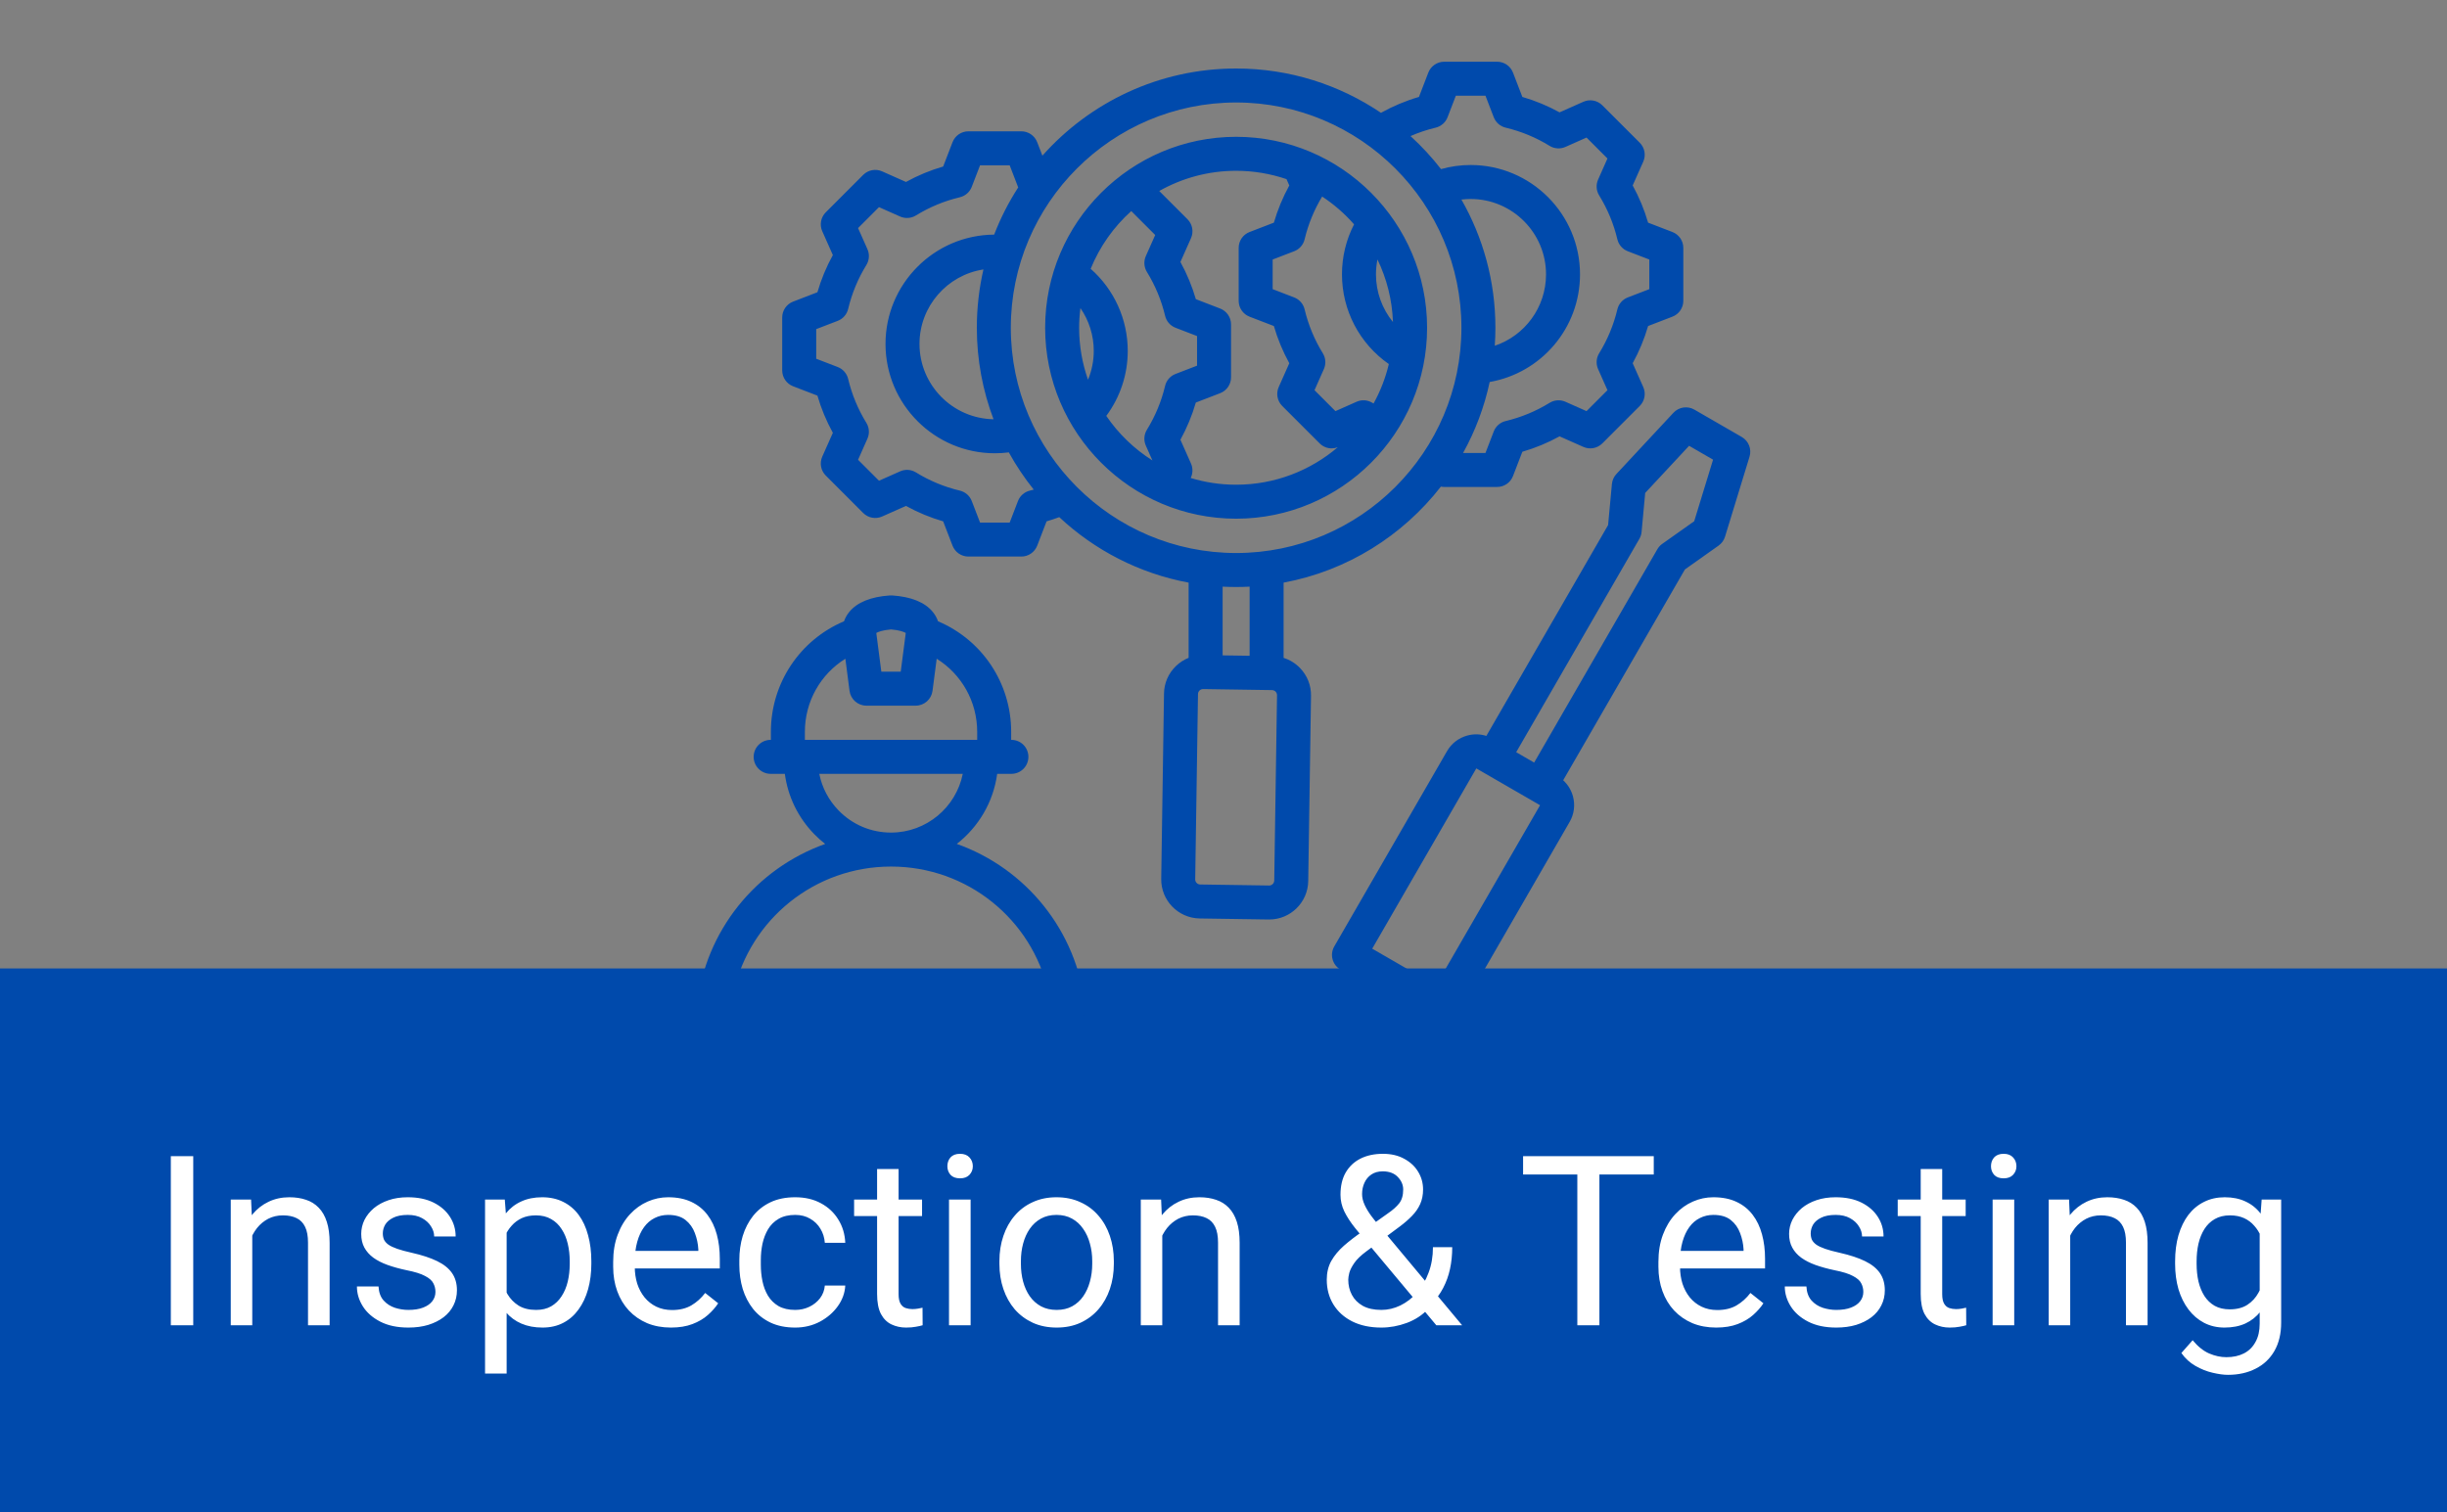 <svg width="144" height="89" viewBox="0 0 144 89" fill="none" xmlns="http://www.w3.org/2000/svg">
<rect x="0" y="0" width="144" height="89" fill="#808080" stroke="none"/>
<rect width="144" height="32" transform="translate(0 57)" fill="#004AAC"/>
<path d="M11.372 68.047V78H10.053V68.047H11.372ZM14.845 72.183V78H13.58V70.603H14.776L14.845 72.183ZM14.544 74.022L14.018 74.001C14.022 73.495 14.097 73.028 14.243 72.6C14.389 72.167 14.594 71.791 14.858 71.472C15.123 71.153 15.437 70.907 15.802 70.733C16.171 70.556 16.579 70.467 17.025 70.467C17.39 70.467 17.718 70.517 18.01 70.617C18.301 70.713 18.55 70.868 18.755 71.082C18.965 71.296 19.124 71.574 19.233 71.916C19.343 72.253 19.398 72.666 19.398 73.153V78H18.126V73.14C18.126 72.752 18.069 72.442 17.955 72.21C17.841 71.973 17.675 71.802 17.456 71.697C17.237 71.588 16.968 71.533 16.649 71.533C16.335 71.533 16.048 71.599 15.788 71.731C15.533 71.864 15.312 72.046 15.125 72.278C14.943 72.511 14.799 72.777 14.694 73.078C14.594 73.374 14.544 73.689 14.544 74.022ZM25.625 76.038C25.625 75.856 25.584 75.687 25.502 75.532C25.424 75.373 25.263 75.229 25.017 75.102C24.775 74.969 24.41 74.856 23.923 74.76C23.513 74.673 23.141 74.571 22.809 74.452C22.48 74.334 22.2 74.19 21.968 74.022C21.74 73.853 21.564 73.655 21.441 73.427C21.318 73.199 21.257 72.932 21.257 72.627C21.257 72.335 21.321 72.06 21.448 71.8C21.58 71.54 21.765 71.31 22.002 71.109C22.244 70.909 22.533 70.752 22.87 70.638C23.207 70.524 23.583 70.467 23.998 70.467C24.59 70.467 25.096 70.572 25.516 70.781C25.935 70.991 26.256 71.271 26.48 71.622C26.703 71.968 26.814 72.353 26.814 72.777H25.55C25.55 72.572 25.488 72.374 25.365 72.183C25.247 71.987 25.071 71.825 24.839 71.697C24.611 71.57 24.331 71.506 23.998 71.506C23.647 71.506 23.362 71.561 23.144 71.67C22.929 71.775 22.772 71.909 22.672 72.073C22.576 72.237 22.528 72.41 22.528 72.593C22.528 72.73 22.551 72.853 22.597 72.962C22.647 73.067 22.733 73.165 22.856 73.256C22.98 73.342 23.153 73.424 23.376 73.502C23.599 73.579 23.884 73.657 24.23 73.734C24.837 73.871 25.336 74.035 25.727 74.227C26.119 74.418 26.411 74.653 26.602 74.931C26.794 75.209 26.89 75.546 26.89 75.942C26.89 76.266 26.821 76.562 26.685 76.831C26.552 77.1 26.359 77.332 26.104 77.528C25.853 77.72 25.552 77.87 25.201 77.98C24.855 78.084 24.465 78.137 24.032 78.137C23.381 78.137 22.829 78.02 22.378 77.788C21.927 77.556 21.585 77.255 21.352 76.886C21.12 76.517 21.004 76.127 21.004 75.717H22.275C22.294 76.063 22.394 76.339 22.576 76.544C22.759 76.745 22.982 76.888 23.246 76.975C23.51 77.057 23.773 77.098 24.032 77.098C24.379 77.098 24.668 77.052 24.9 76.961C25.137 76.87 25.317 76.745 25.44 76.585C25.564 76.425 25.625 76.243 25.625 76.038ZM29.815 72.025V80.844H28.544V70.603H29.706L29.815 72.025ZM34.799 74.24V74.384C34.799 74.921 34.735 75.421 34.607 75.881C34.48 76.337 34.293 76.733 34.047 77.07C33.805 77.408 33.507 77.67 33.151 77.856C32.796 78.043 32.388 78.137 31.928 78.137C31.458 78.137 31.044 78.059 30.684 77.904C30.324 77.749 30.018 77.524 29.768 77.228C29.517 76.931 29.316 76.576 29.166 76.161C29.02 75.746 28.92 75.279 28.865 74.76V73.994C28.92 73.447 29.023 72.957 29.173 72.524C29.323 72.091 29.521 71.722 29.768 71.417C30.018 71.107 30.321 70.872 30.677 70.713C31.032 70.549 31.442 70.467 31.907 70.467C32.372 70.467 32.785 70.558 33.145 70.74C33.505 70.918 33.808 71.173 34.054 71.506C34.3 71.838 34.484 72.237 34.607 72.702C34.735 73.162 34.799 73.675 34.799 74.24ZM33.527 74.384V74.24C33.527 73.871 33.489 73.525 33.411 73.201C33.334 72.873 33.213 72.586 33.049 72.34C32.889 72.089 32.684 71.893 32.434 71.752C32.183 71.606 31.884 71.533 31.538 71.533C31.219 71.533 30.941 71.588 30.704 71.697C30.472 71.807 30.273 71.955 30.109 72.142C29.945 72.324 29.811 72.534 29.706 72.77C29.606 73.003 29.531 73.245 29.48 73.495V75.266C29.572 75.585 29.699 75.885 29.863 76.168C30.027 76.446 30.246 76.671 30.52 76.845C30.793 77.013 31.137 77.098 31.552 77.098C31.894 77.098 32.188 77.027 32.434 76.886C32.684 76.74 32.889 76.542 33.049 76.291C33.213 76.04 33.334 75.753 33.411 75.43C33.489 75.102 33.527 74.753 33.527 74.384ZM39.481 78.137C38.967 78.137 38.499 78.05 38.08 77.877C37.665 77.699 37.308 77.451 37.007 77.132C36.711 76.813 36.483 76.435 36.323 75.997C36.164 75.56 36.084 75.081 36.084 74.561V74.274C36.084 73.673 36.173 73.137 36.351 72.668C36.528 72.194 36.77 71.793 37.075 71.465C37.38 71.137 37.727 70.888 38.114 70.72C38.502 70.551 38.903 70.467 39.317 70.467C39.846 70.467 40.302 70.558 40.685 70.74C41.072 70.922 41.389 71.178 41.635 71.506C41.881 71.829 42.063 72.212 42.182 72.654C42.3 73.092 42.359 73.57 42.359 74.09V74.657H36.836V73.625H41.095V73.529C41.077 73.201 41.008 72.882 40.89 72.572C40.776 72.262 40.593 72.007 40.343 71.807C40.092 71.606 39.75 71.506 39.317 71.506C39.03 71.506 38.766 71.567 38.524 71.69C38.283 71.809 38.075 71.987 37.902 72.224C37.729 72.461 37.595 72.75 37.499 73.092C37.403 73.434 37.355 73.828 37.355 74.274V74.561C37.355 74.912 37.403 75.243 37.499 75.553C37.599 75.858 37.743 76.127 37.93 76.359C38.121 76.592 38.351 76.774 38.62 76.906C38.894 77.038 39.203 77.105 39.55 77.105C39.996 77.105 40.375 77.013 40.685 76.831C40.995 76.649 41.266 76.405 41.498 76.1L42.264 76.708C42.104 76.95 41.901 77.18 41.655 77.398C41.409 77.617 41.106 77.795 40.746 77.932C40.391 78.068 39.969 78.137 39.481 78.137ZM46.796 77.098C47.097 77.098 47.375 77.036 47.63 76.913C47.885 76.79 48.095 76.621 48.259 76.407C48.423 76.189 48.516 75.94 48.539 75.662H49.742C49.719 76.1 49.571 76.507 49.298 76.886C49.029 77.259 48.676 77.562 48.238 77.795C47.801 78.023 47.32 78.137 46.796 78.137C46.24 78.137 45.755 78.039 45.34 77.843C44.93 77.647 44.588 77.378 44.315 77.036C44.046 76.694 43.843 76.302 43.706 75.86C43.574 75.414 43.508 74.942 43.508 74.445V74.158C43.508 73.662 43.574 73.192 43.706 72.75C43.843 72.303 44.046 71.909 44.315 71.567C44.588 71.226 44.93 70.957 45.34 70.761C45.755 70.565 46.24 70.467 46.796 70.467C47.375 70.467 47.88 70.585 48.313 70.822C48.746 71.055 49.086 71.374 49.332 71.779C49.583 72.18 49.719 72.636 49.742 73.147H48.539C48.516 72.841 48.43 72.565 48.279 72.319C48.133 72.073 47.933 71.877 47.678 71.731C47.427 71.581 47.133 71.506 46.796 71.506C46.408 71.506 46.083 71.583 45.818 71.738C45.559 71.889 45.351 72.094 45.196 72.353C45.046 72.609 44.937 72.894 44.868 73.208C44.804 73.518 44.773 73.835 44.773 74.158V74.445C44.773 74.769 44.804 75.088 44.868 75.402C44.932 75.717 45.039 76.002 45.19 76.257C45.344 76.512 45.552 76.717 45.812 76.872C46.076 77.022 46.404 77.098 46.796 77.098ZM54.261 70.603V71.574H50.262V70.603H54.261ZM51.615 68.806H52.88V76.168C52.88 76.419 52.919 76.608 52.996 76.735C53.074 76.863 53.174 76.947 53.297 76.988C53.42 77.029 53.552 77.05 53.693 77.05C53.798 77.05 53.908 77.041 54.022 77.022C54.14 77 54.229 76.981 54.288 76.968L54.295 78C54.195 78.032 54.062 78.061 53.898 78.089C53.739 78.121 53.545 78.137 53.317 78.137C53.008 78.137 52.723 78.075 52.463 77.952C52.203 77.829 51.996 77.624 51.841 77.337C51.69 77.045 51.615 76.653 51.615 76.161V68.806ZM57.118 70.603V78H55.847V70.603H57.118ZM55.751 68.642C55.751 68.436 55.812 68.263 55.935 68.122C56.063 67.981 56.25 67.91 56.496 67.91C56.738 67.91 56.922 67.981 57.05 68.122C57.182 68.263 57.248 68.436 57.248 68.642C57.248 68.838 57.182 69.006 57.05 69.147C56.922 69.284 56.738 69.353 56.496 69.353C56.25 69.353 56.063 69.284 55.935 69.147C55.812 69.006 55.751 68.838 55.751 68.642ZM58.813 74.384V74.227C58.813 73.693 58.891 73.199 59.046 72.743C59.201 72.283 59.424 71.884 59.716 71.547C60.008 71.205 60.361 70.941 60.775 70.754C61.19 70.562 61.655 70.467 62.17 70.467C62.69 70.467 63.157 70.562 63.571 70.754C63.991 70.941 64.346 71.205 64.638 71.547C64.934 71.884 65.159 72.283 65.314 72.743C65.469 73.199 65.547 73.693 65.547 74.227V74.384C65.547 74.917 65.469 75.412 65.314 75.867C65.159 76.323 64.934 76.722 64.638 77.064C64.346 77.401 63.993 77.665 63.578 77.856C63.168 78.043 62.703 78.137 62.184 78.137C61.664 78.137 61.197 78.043 60.782 77.856C60.367 77.665 60.012 77.401 59.716 77.064C59.424 76.722 59.201 76.323 59.046 75.867C58.891 75.412 58.813 74.917 58.813 74.384ZM60.078 74.227V74.384C60.078 74.753 60.121 75.102 60.208 75.43C60.295 75.753 60.425 76.04 60.598 76.291C60.775 76.542 60.996 76.74 61.261 76.886C61.525 77.027 61.833 77.098 62.184 77.098C62.53 77.098 62.833 77.027 63.093 76.886C63.357 76.74 63.576 76.542 63.749 76.291C63.922 76.04 64.052 75.753 64.139 75.43C64.23 75.102 64.275 74.753 64.275 74.384V74.227C64.275 73.862 64.23 73.518 64.139 73.194C64.052 72.866 63.92 72.577 63.742 72.326C63.569 72.071 63.35 71.87 63.086 71.725C62.826 71.579 62.521 71.506 62.17 71.506C61.824 71.506 61.518 71.579 61.254 71.725C60.994 71.87 60.775 72.071 60.598 72.326C60.425 72.577 60.295 72.866 60.208 73.194C60.121 73.518 60.078 73.862 60.078 74.227ZM68.397 72.183V78H67.133V70.603H68.329L68.397 72.183ZM68.097 74.022L67.57 74.001C67.575 73.495 67.65 73.028 67.796 72.6C67.942 72.167 68.147 71.791 68.411 71.472C68.675 71.153 68.99 70.907 69.355 70.733C69.724 70.556 70.132 70.467 70.578 70.467C70.943 70.467 71.271 70.517 71.562 70.617C71.854 70.713 72.103 70.868 72.308 71.082C72.517 71.296 72.677 71.574 72.786 71.916C72.895 72.253 72.95 72.666 72.95 73.153V78H71.679V73.14C71.679 72.752 71.622 72.442 71.508 72.21C71.394 71.973 71.228 71.802 71.009 71.697C70.79 71.588 70.521 71.533 70.202 71.533C69.888 71.533 69.601 71.599 69.341 71.731C69.086 71.864 68.865 72.046 68.678 72.278C68.495 72.511 68.352 72.777 68.247 73.078C68.147 73.374 68.097 73.689 68.097 74.022ZM80.183 72.477L81.673 71.417C81.96 71.221 82.181 71.025 82.336 70.829C82.495 70.629 82.575 70.355 82.575 70.009C82.575 69.74 82.47 69.496 82.261 69.277C82.051 69.054 81.755 68.942 81.372 68.942C81.108 68.942 80.884 69.004 80.702 69.127C80.52 69.25 80.383 69.414 80.292 69.619C80.201 69.82 80.155 70.041 80.155 70.282C80.155 70.487 80.205 70.699 80.306 70.918C80.406 71.137 80.545 71.365 80.723 71.602C80.9 71.838 81.103 72.089 81.331 72.353L86.041 78H84.523L80.661 73.379C80.319 72.978 80.014 72.611 79.745 72.278C79.476 71.941 79.264 71.615 79.109 71.301C78.959 70.986 78.884 70.66 78.884 70.323C78.884 69.804 78.986 69.366 79.191 69.011C79.401 68.651 79.693 68.377 80.066 68.19C80.44 68.004 80.878 67.91 81.379 67.91C81.867 67.91 82.286 68.008 82.637 68.204C82.992 68.395 83.266 68.651 83.457 68.97C83.648 69.284 83.744 69.63 83.744 70.009C83.744 70.328 83.687 70.615 83.573 70.87C83.459 71.121 83.3 71.351 83.095 71.561C82.894 71.77 82.659 71.975 82.391 72.176L80.415 73.645C80.087 73.887 79.848 74.117 79.697 74.336C79.547 74.555 79.449 74.748 79.403 74.917C79.362 75.086 79.342 75.22 79.342 75.32C79.342 75.644 79.412 75.94 79.554 76.209C79.695 76.478 79.909 76.694 80.196 76.858C80.488 77.018 80.853 77.098 81.29 77.098C81.673 77.098 82.044 77.011 82.404 76.838C82.769 76.66 83.095 76.409 83.382 76.086C83.669 75.758 83.897 75.368 84.065 74.917C84.239 74.461 84.325 73.958 84.325 73.406H85.46C85.46 73.857 85.417 74.284 85.33 74.685C85.243 75.086 85.109 75.459 84.927 75.806C84.749 76.147 84.521 76.46 84.243 76.742C84.202 76.783 84.17 76.831 84.147 76.886C84.125 76.94 84.093 76.988 84.052 77.029C83.71 77.398 83.288 77.676 82.787 77.863C82.29 78.046 81.791 78.137 81.29 78.137C80.629 78.137 80.057 78.016 79.574 77.774C79.096 77.533 78.727 77.2 78.467 76.776C78.207 76.353 78.077 75.867 78.077 75.32C78.077 74.901 78.166 74.532 78.344 74.213C78.526 73.894 78.774 73.595 79.089 73.317C79.408 73.039 79.772 72.759 80.183 72.477ZM94.121 68.047V78H92.822V68.047H94.121ZM97.32 68.047V69.127H89.63V68.047H97.32ZM100.991 78.137C100.476 78.137 100.009 78.05 99.59 77.877C99.175 77.699 98.817 77.451 98.517 77.132C98.22 76.813 97.993 76.435 97.833 75.997C97.674 75.56 97.594 75.081 97.594 74.561V74.274C97.594 73.673 97.683 73.137 97.86 72.668C98.038 72.194 98.28 71.793 98.585 71.465C98.89 71.137 99.237 70.888 99.624 70.72C100.011 70.551 100.412 70.467 100.827 70.467C101.356 70.467 101.812 70.558 102.194 70.74C102.582 70.922 102.898 71.178 103.145 71.506C103.391 71.829 103.573 72.212 103.691 72.654C103.81 73.092 103.869 73.57 103.869 74.09V74.657H98.346V73.625H102.604V73.529C102.586 73.201 102.518 72.882 102.399 72.572C102.285 72.262 102.103 72.007 101.853 71.807C101.602 71.606 101.26 71.506 100.827 71.506C100.54 71.506 100.276 71.567 100.034 71.69C99.793 71.809 99.585 71.987 99.412 72.224C99.239 72.461 99.105 72.75 99.009 73.092C98.913 73.434 98.865 73.828 98.865 74.274V74.561C98.865 74.912 98.913 75.243 99.009 75.553C99.109 75.858 99.253 76.127 99.439 76.359C99.631 76.592 99.861 76.774 100.13 76.906C100.403 77.038 100.713 77.105 101.06 77.105C101.506 77.105 101.884 77.013 102.194 76.831C102.504 76.649 102.775 76.405 103.008 76.1L103.773 76.708C103.614 76.95 103.411 77.18 103.165 77.398C102.919 77.617 102.616 77.795 102.256 77.932C101.9 78.068 101.479 78.137 100.991 78.137ZM109.652 76.038C109.652 75.856 109.611 75.687 109.529 75.532C109.452 75.373 109.29 75.229 109.044 75.102C108.802 74.969 108.438 74.856 107.95 74.76C107.54 74.673 107.169 74.571 106.836 74.452C106.508 74.334 106.228 74.19 105.995 74.022C105.767 73.853 105.592 73.655 105.469 73.427C105.346 73.199 105.284 72.932 105.284 72.627C105.284 72.335 105.348 72.06 105.476 71.8C105.608 71.54 105.792 71.31 106.029 71.109C106.271 70.909 106.56 70.752 106.897 70.638C107.235 70.524 107.611 70.467 108.025 70.467C108.618 70.467 109.124 70.572 109.543 70.781C109.962 70.991 110.284 71.271 110.507 71.622C110.73 71.968 110.842 72.353 110.842 72.777H109.577C109.577 72.572 109.516 72.374 109.393 72.183C109.274 71.987 109.099 71.825 108.866 71.697C108.638 71.57 108.358 71.506 108.025 71.506C107.674 71.506 107.39 71.561 107.171 71.67C106.957 71.775 106.799 71.909 106.699 72.073C106.604 72.237 106.556 72.41 106.556 72.593C106.556 72.73 106.578 72.853 106.624 72.962C106.674 73.067 106.761 73.165 106.884 73.256C107.007 73.342 107.18 73.424 107.403 73.502C107.627 73.579 107.911 73.657 108.258 73.734C108.864 73.871 109.363 74.035 109.755 74.227C110.147 74.418 110.438 74.653 110.63 74.931C110.821 75.209 110.917 75.546 110.917 75.942C110.917 76.266 110.849 76.562 110.712 76.831C110.58 77.1 110.386 77.332 110.131 77.528C109.88 77.72 109.579 77.87 109.229 77.98C108.882 78.084 108.493 78.137 108.06 78.137C107.408 78.137 106.856 78.02 106.405 77.788C105.954 77.556 105.612 77.255 105.38 76.886C105.147 76.517 105.031 76.127 105.031 75.717H106.303C106.321 76.063 106.421 76.339 106.604 76.544C106.786 76.745 107.009 76.888 107.273 76.975C107.538 77.057 107.8 77.098 108.06 77.098C108.406 77.098 108.695 77.052 108.928 76.961C109.165 76.87 109.345 76.745 109.468 76.585C109.591 76.425 109.652 76.243 109.652 76.038ZM115.675 70.603V71.574H111.676V70.603H115.675ZM113.029 68.806H114.294V76.168C114.294 76.419 114.333 76.608 114.41 76.735C114.488 76.863 114.588 76.947 114.711 76.988C114.834 77.029 114.966 77.05 115.107 77.05C115.212 77.05 115.322 77.041 115.436 77.022C115.554 77 115.643 76.981 115.702 76.968L115.709 78C115.609 78.032 115.477 78.061 115.312 78.089C115.153 78.121 114.959 78.137 114.731 78.137C114.422 78.137 114.137 78.075 113.877 77.952C113.617 77.829 113.41 77.624 113.255 77.337C113.104 77.045 113.029 76.653 113.029 76.161V68.806ZM118.532 70.603V78H117.261V70.603H118.532ZM117.165 68.642C117.165 68.436 117.227 68.263 117.35 68.122C117.477 67.981 117.664 67.91 117.91 67.91C118.152 67.91 118.336 67.981 118.464 68.122C118.596 68.263 118.662 68.436 118.662 68.642C118.662 68.838 118.596 69.006 118.464 69.147C118.336 69.284 118.152 69.353 117.91 69.353C117.664 69.353 117.477 69.284 117.35 69.147C117.227 69.006 117.165 68.838 117.165 68.642ZM121.827 72.183V78H120.562V70.603H121.759L121.827 72.183ZM121.526 74.022L121 74.001C121.005 73.495 121.08 73.028 121.226 72.6C121.371 72.167 121.576 71.791 121.841 71.472C122.105 71.153 122.42 70.907 122.784 70.733C123.153 70.556 123.561 70.467 124.008 70.467C124.372 70.467 124.701 70.517 124.992 70.617C125.284 70.713 125.532 70.868 125.737 71.082C125.947 71.296 126.106 71.574 126.216 71.916C126.325 72.253 126.38 72.666 126.38 73.153V78H125.108V73.14C125.108 72.752 125.051 72.442 124.938 72.21C124.824 71.973 124.657 71.802 124.438 71.697C124.22 71.588 123.951 71.533 123.632 71.533C123.317 71.533 123.03 71.599 122.771 71.731C122.515 71.864 122.294 72.046 122.107 72.278C121.925 72.511 121.782 72.777 121.677 73.078C121.576 73.374 121.526 73.689 121.526 74.022ZM133.093 70.603H134.241V77.843C134.241 78.495 134.109 79.05 133.845 79.511C133.58 79.971 133.211 80.32 132.737 80.557C132.268 80.798 131.726 80.919 131.11 80.919C130.855 80.919 130.554 80.878 130.208 80.796C129.866 80.718 129.529 80.584 129.196 80.393C128.868 80.206 128.592 79.953 128.369 79.634L129.032 78.882C129.342 79.255 129.666 79.515 130.003 79.661C130.345 79.807 130.682 79.88 131.015 79.88C131.416 79.88 131.762 79.805 132.054 79.654C132.345 79.504 132.571 79.281 132.73 78.984C132.895 78.693 132.977 78.333 132.977 77.904V72.231L133.093 70.603ZM128 74.384V74.24C128 73.675 128.066 73.162 128.198 72.702C128.335 72.237 128.529 71.838 128.779 71.506C129.035 71.173 129.342 70.918 129.702 70.74C130.062 70.558 130.468 70.467 130.919 70.467C131.384 70.467 131.789 70.549 132.136 70.713C132.487 70.872 132.783 71.107 133.024 71.417C133.271 71.722 133.464 72.091 133.605 72.524C133.747 72.957 133.845 73.447 133.899 73.994V74.623C133.849 75.165 133.751 75.653 133.605 76.086C133.464 76.519 133.271 76.888 133.024 77.193C132.783 77.499 132.487 77.733 132.136 77.897C131.785 78.057 131.375 78.137 130.905 78.137C130.463 78.137 130.062 78.043 129.702 77.856C129.347 77.67 129.041 77.408 128.786 77.07C128.531 76.733 128.335 76.337 128.198 75.881C128.066 75.421 128 74.921 128 74.384ZM129.265 74.24V74.384C129.265 74.753 129.301 75.099 129.374 75.423C129.451 75.746 129.568 76.031 129.723 76.277C129.882 76.523 130.085 76.717 130.331 76.858C130.577 76.995 130.871 77.064 131.213 77.064C131.632 77.064 131.979 76.975 132.252 76.797C132.525 76.619 132.742 76.384 132.901 76.093C133.065 75.801 133.193 75.484 133.284 75.143V73.495C133.234 73.245 133.157 73.003 133.052 72.77C132.951 72.534 132.819 72.324 132.655 72.142C132.496 71.955 132.298 71.807 132.061 71.697C131.824 71.588 131.546 71.533 131.227 71.533C130.88 71.533 130.582 71.606 130.331 71.752C130.085 71.893 129.882 72.089 129.723 72.34C129.568 72.586 129.451 72.873 129.374 73.201C129.301 73.525 129.265 73.871 129.265 74.24Z" fill="white"/>
<path d="M75.537 38.721V34.292C79.278 33.597 82.544 31.532 84.793 28.64C84.856 28.652 84.92 28.661 84.986 28.661H88.103C88.517 28.661 88.888 28.406 89.036 28.02L89.587 26.589C90.348 26.368 91.081 26.064 91.776 25.682L93.179 26.304C93.557 26.472 93.999 26.39 94.292 26.098L96.495 23.894C96.788 23.601 96.87 23.159 96.702 22.781L96.079 21.378C96.462 20.683 96.765 19.95 96.987 19.189L98.418 18.638C98.804 18.49 99.059 18.119 99.059 17.705V14.589C99.059 14.175 98.804 13.804 98.418 13.655L96.987 13.105C96.766 12.344 96.462 11.611 96.079 10.915L96.702 9.513C96.87 9.135 96.788 8.692 96.495 8.4L94.291 6.196C93.999 5.904 93.557 5.822 93.179 5.99L91.776 6.613C91.081 6.23 90.348 5.926 89.587 5.705L89.036 4.274C88.888 3.888 88.517 3.633 88.103 3.633H84.986C84.573 3.633 84.202 3.888 84.053 4.274L83.502 5.705C82.724 5.931 81.975 6.246 81.266 6.64C78.831 4.994 75.897 4.032 72.743 4.032C68.213 4.032 64.139 6.017 61.342 9.162L61.037 8.37C60.888 7.984 60.517 7.729 60.104 7.729H56.987C56.573 7.729 56.203 7.984 56.054 8.37L55.503 9.801C54.742 10.022 54.01 10.326 53.314 10.709L51.911 10.086C51.533 9.918 51.091 10 50.798 10.292L48.595 12.496C48.302 12.789 48.22 13.231 48.388 13.609L49.011 15.012C48.628 15.707 48.325 16.44 48.103 17.201L46.672 17.752C46.286 17.9 46.031 18.271 46.031 18.685V21.801C46.031 22.215 46.286 22.586 46.672 22.735L48.103 23.285C48.325 24.047 48.628 24.78 49.011 25.475L48.388 26.877C48.22 27.255 48.302 27.698 48.595 27.99L50.798 30.194C51.091 30.486 51.533 30.569 51.911 30.4L53.314 29.777C54.01 30.16 54.742 30.464 55.503 30.685L56.054 32.116C56.203 32.502 56.574 32.757 56.987 32.757H60.104C60.517 32.757 60.888 32.502 61.037 32.116L61.588 30.685C61.84 30.612 62.089 30.529 62.334 30.437C64.415 32.381 67.038 33.751 69.948 34.292V38.718C69.672 38.828 69.417 38.993 69.197 39.206C68.756 39.634 68.508 40.206 68.499 40.818L68.335 51.728C68.317 52.994 69.331 54.039 70.597 54.058L74.656 54.119C74.668 54.119 74.679 54.119 74.691 54.119C75.941 54.119 76.967 53.112 76.986 51.858L77.15 40.949C77.159 40.337 76.929 39.757 76.501 39.316C76.229 39.035 75.899 38.834 75.537 38.721ZM84.484 7.514C84.804 7.437 85.067 7.208 85.185 6.9L85.673 5.633H87.416L87.904 6.9C88.022 7.208 88.285 7.437 88.606 7.514C89.519 7.731 90.389 8.092 91.19 8.585C91.471 8.758 91.819 8.781 92.121 8.648L93.363 8.096L94.595 9.329L94.044 10.57C93.91 10.872 93.933 11.22 94.106 11.501C94.6 12.302 94.961 13.172 95.178 14.086C95.254 14.407 95.484 14.669 95.792 14.788L97.058 15.275V17.019L95.791 17.506C95.483 17.625 95.254 17.887 95.178 18.208C94.96 19.121 94.6 19.991 94.106 20.793C93.933 21.074 93.91 21.422 94.044 21.723L94.595 22.965L93.363 24.198L92.121 23.646C91.82 23.513 91.472 23.536 91.191 23.709C90.389 24.203 89.519 24.563 88.606 24.781C88.285 24.857 88.022 25.086 87.904 25.394L87.416 26.661H86.099C86.814 25.371 87.347 23.967 87.664 22.483C90.701 21.953 92.98 19.31 92.98 16.147C92.98 12.599 90.093 9.712 86.545 9.712C85.949 9.712 85.366 9.794 84.801 9.953C84.259 9.254 83.658 8.604 83.005 8.009C83.482 7.801 83.976 7.635 84.484 7.514ZM86.001 11.746C86.181 11.724 86.362 11.712 86.545 11.712C88.99 11.712 90.98 13.702 90.98 16.147C90.98 18.096 89.725 19.758 87.964 20.35C87.988 20 88.001 19.647 88.001 19.291C88.001 16.548 87.273 13.972 86.001 11.746ZM60.606 28.876C60.286 28.953 60.023 29.182 59.905 29.49L59.417 30.757H57.674L57.186 29.49C57.068 29.182 56.805 28.952 56.485 28.876C55.571 28.659 54.702 28.298 53.9 27.804C53.619 27.631 53.271 27.608 52.97 27.742L51.727 28.294L50.495 27.061L51.046 25.82C51.18 25.518 51.157 25.17 50.984 24.889C50.49 24.088 50.13 23.218 49.912 22.304C49.836 21.983 49.606 21.721 49.299 21.602L48.032 21.115V19.371L49.299 18.884C49.607 18.765 49.836 18.503 49.912 18.182C50.13 17.268 50.49 16.399 50.984 15.597C51.157 15.316 51.18 14.968 51.047 14.667L50.495 13.425L51.727 12.192L52.97 12.744C53.271 12.877 53.619 12.854 53.9 12.681C54.702 12.188 55.571 11.827 56.484 11.61C56.805 11.533 57.068 11.304 57.186 10.996L57.674 9.729H59.417L59.905 10.996C59.909 11.007 59.915 11.018 59.92 11.029C59.358 11.899 58.882 12.83 58.504 13.809C54.974 13.832 52.11 16.709 52.11 20.243C52.11 23.791 54.997 26.678 58.545 26.678C58.821 26.678 59.095 26.66 59.366 26.626C59.792 27.399 60.284 28.132 60.833 28.817C60.757 28.837 60.682 28.858 60.606 28.876ZM58.467 24.676C56.057 24.634 54.11 22.662 54.11 20.243C54.11 18.026 55.746 16.183 57.873 15.859C57.619 16.962 57.484 18.111 57.484 19.291C57.484 21.186 57.833 23 58.467 24.676ZM59.484 19.291C59.484 11.98 65.432 6.032 72.743 6.032C80.053 6.032 86.001 11.98 86.001 19.291C86.001 26.601 80.053 32.549 72.743 32.549C65.432 32.549 59.484 26.602 59.484 19.291ZM72.743 34.549C73.009 34.549 73.274 34.542 73.537 34.529V38.597L71.948 38.573V34.529C72.211 34.542 72.476 34.549 72.743 34.549ZM74.986 51.827C74.984 51.986 74.849 52.119 74.69 52.119C74.689 52.119 74.687 52.119 74.686 52.119L70.627 52.058C70.466 52.056 70.332 51.918 70.335 51.757L70.499 40.848C70.501 40.743 70.557 40.673 70.59 40.641C70.623 40.609 70.693 40.556 70.795 40.556H70.8L74.859 40.617C74.964 40.619 75.033 40.675 75.066 40.708C75.098 40.742 75.152 40.813 75.15 40.918L74.986 51.827ZM83.981 19.291C83.981 13.094 78.94 8.052 72.743 8.052C66.546 8.052 61.504 13.094 61.504 19.291C61.504 25.488 66.546 30.529 72.743 30.529C78.94 30.529 83.981 25.488 83.981 19.291ZM81.06 15.273C81.603 16.393 81.925 17.638 81.972 18.953C81.336 18.174 80.972 17.189 80.972 16.147C80.972 15.851 81.003 15.559 81.06 15.273ZM79.683 13.204C79.216 14.11 78.972 15.114 78.972 16.147C78.972 18.271 80.012 20.232 81.729 21.427C81.534 22.249 81.23 23.028 80.831 23.749C80.808 23.735 80.784 23.723 80.761 23.708C80.48 23.535 80.132 23.512 79.831 23.646L78.588 24.198L77.356 22.965L77.907 21.723C78.041 21.422 78.018 21.074 77.845 20.793C77.351 19.992 76.991 19.122 76.773 18.208C76.697 17.887 76.467 17.624 76.159 17.506L74.893 17.018V15.275L76.16 14.787C76.468 14.669 76.697 14.406 76.773 14.086C76.985 13.197 77.333 12.351 77.805 11.568C78.503 12.027 79.134 12.578 79.683 13.204ZM75.707 10.543L75.872 10.916C75.49 11.611 75.186 12.344 74.965 13.105L73.533 13.656C73.147 13.804 72.893 14.175 72.893 14.589V17.705C72.893 18.119 73.147 18.49 73.533 18.639L74.964 19.189C75.186 19.95 75.49 20.684 75.872 21.379L75.249 22.781C75.081 23.159 75.163 23.601 75.456 23.894L77.66 26.098C77.851 26.289 78.107 26.391 78.367 26.39C78.487 26.39 78.608 26.367 78.725 26.323C77.111 27.697 75.023 28.529 72.743 28.529C71.813 28.529 70.916 28.39 70.069 28.133C70.198 27.872 70.21 27.561 70.088 27.285L69.465 25.882C69.847 25.186 70.151 24.454 70.372 23.693L71.803 23.142C72.189 22.994 72.444 22.623 72.444 22.209V19.092C72.444 18.679 72.189 18.308 71.803 18.159L70.373 17.608C70.151 16.847 69.847 16.114 69.465 15.419L70.088 14.017C70.255 13.639 70.173 13.196 69.881 12.904L68.218 11.241C69.556 10.486 71.1 10.052 72.743 10.052C73.779 10.052 74.775 10.227 75.707 10.543ZM64.027 22.35C63.69 21.392 63.504 20.363 63.504 19.291C63.504 18.898 63.532 18.512 63.58 18.132C64.084 18.862 64.365 19.738 64.365 20.651C64.365 21.242 64.248 21.817 64.027 22.35ZM65.102 24.478C65.92 23.375 66.365 22.043 66.365 20.651C66.365 18.79 65.562 17.036 64.183 15.821C64.715 14.513 65.537 13.353 66.572 12.423L67.981 13.832L67.429 15.074C67.296 15.375 67.319 15.723 67.492 16.004C67.986 16.806 68.346 17.676 68.564 18.59C68.64 18.91 68.869 19.173 69.177 19.291L70.444 19.779V21.522L69.177 22.01C68.869 22.128 68.639 22.391 68.563 22.712C68.346 23.625 67.985 24.494 67.492 25.296C67.319 25.577 67.295 25.925 67.429 26.226L67.817 27.101C66.743 26.421 65.817 25.527 65.102 24.478ZM56.305 49.67C57.575 48.68 58.456 47.216 58.682 45.546H59.519C60.071 45.546 60.519 45.098 60.519 44.546C60.519 43.993 60.071 43.546 59.519 43.546H59.505V43.074C59.505 40.208 57.799 37.667 55.201 36.567C55.131 36.369 55.029 36.184 54.891 36.015C54.426 35.448 53.623 35.122 52.503 35.046C52.458 35.043 52.412 35.043 52.367 35.046C51.247 35.122 50.444 35.449 49.979 36.015C49.841 36.184 49.738 36.369 49.668 36.567C47.071 37.667 45.365 40.208 45.365 43.074V43.546H45.351C44.798 43.546 44.351 43.993 44.351 44.546C44.351 45.098 44.798 45.546 45.351 45.546H46.186C46.364 46.878 46.959 48.112 47.916 49.095C48.119 49.304 48.334 49.496 48.56 49.672C44.509 51.115 41.487 54.762 41.006 59.263C40.975 59.545 41.066 59.826 41.256 60.038C41.446 60.249 41.716 60.369 42 60.369L62.87 60.369C63.154 60.369 63.424 60.248 63.614 60.037C63.803 59.826 63.894 59.545 63.864 59.263C63.382 54.76 60.358 51.112 56.305 49.67ZM52.435 37.046C52.93 37.087 53.197 37.192 53.302 37.254L53.006 39.533H51.864L51.568 37.254C51.672 37.192 51.94 37.087 52.435 37.046ZM47.365 43.074C47.365 41.29 48.286 39.681 49.748 38.771L49.993 40.662C50.058 41.16 50.483 41.533 50.985 41.533H53.884C54.387 41.533 54.811 41.16 54.876 40.662L55.122 38.771C56.583 39.681 57.505 41.29 57.505 43.074V43.545H47.365V43.074ZM49.349 47.701C48.761 47.096 48.373 46.352 48.213 45.546H56.657C56.261 47.515 54.519 49.003 52.435 49.003C51.262 49.003 50.166 48.541 49.349 47.701ZM43.178 58.369C44.148 54.1 47.949 51.003 52.435 51.003C56.921 51.003 60.721 54.1 61.691 58.369L43.178 58.369ZM102.5 25.72L99.71 24.109C99.307 23.876 98.796 23.953 98.478 24.294L95.121 27.899C94.97 28.061 94.877 28.268 94.857 28.488L94.632 30.905L87.468 43.314C87.111 43.2 86.729 43.19 86.358 43.289C85.845 43.427 85.417 43.754 85.153 44.212L78.519 55.703C78.242 56.181 78.406 56.793 78.885 57.069L84.368 60.235C84.522 60.324 84.694 60.369 84.868 60.369C84.955 60.369 85.042 60.358 85.127 60.335C85.383 60.267 85.602 60.099 85.734 59.869L92.368 48.378C92.633 47.921 92.703 47.386 92.566 46.874C92.466 46.502 92.266 46.177 91.989 45.924L99.153 33.516L101.134 32.113C101.315 31.985 101.448 31.801 101.513 31.59L102.956 26.879C103.092 26.433 102.903 25.953 102.5 25.72ZM84.502 58.003L80.751 55.837L86.877 45.226L90.629 47.393L84.502 58.003ZM99.7 30.678L97.819 32.01C97.701 32.093 97.603 32.201 97.531 32.326L90.281 44.883L89.224 44.272L96.473 31.715C96.545 31.591 96.59 31.452 96.603 31.308L96.816 29.013L99.399 26.239L100.81 27.054L99.7 30.678Z" fill="#004AAC"/>
</svg>
